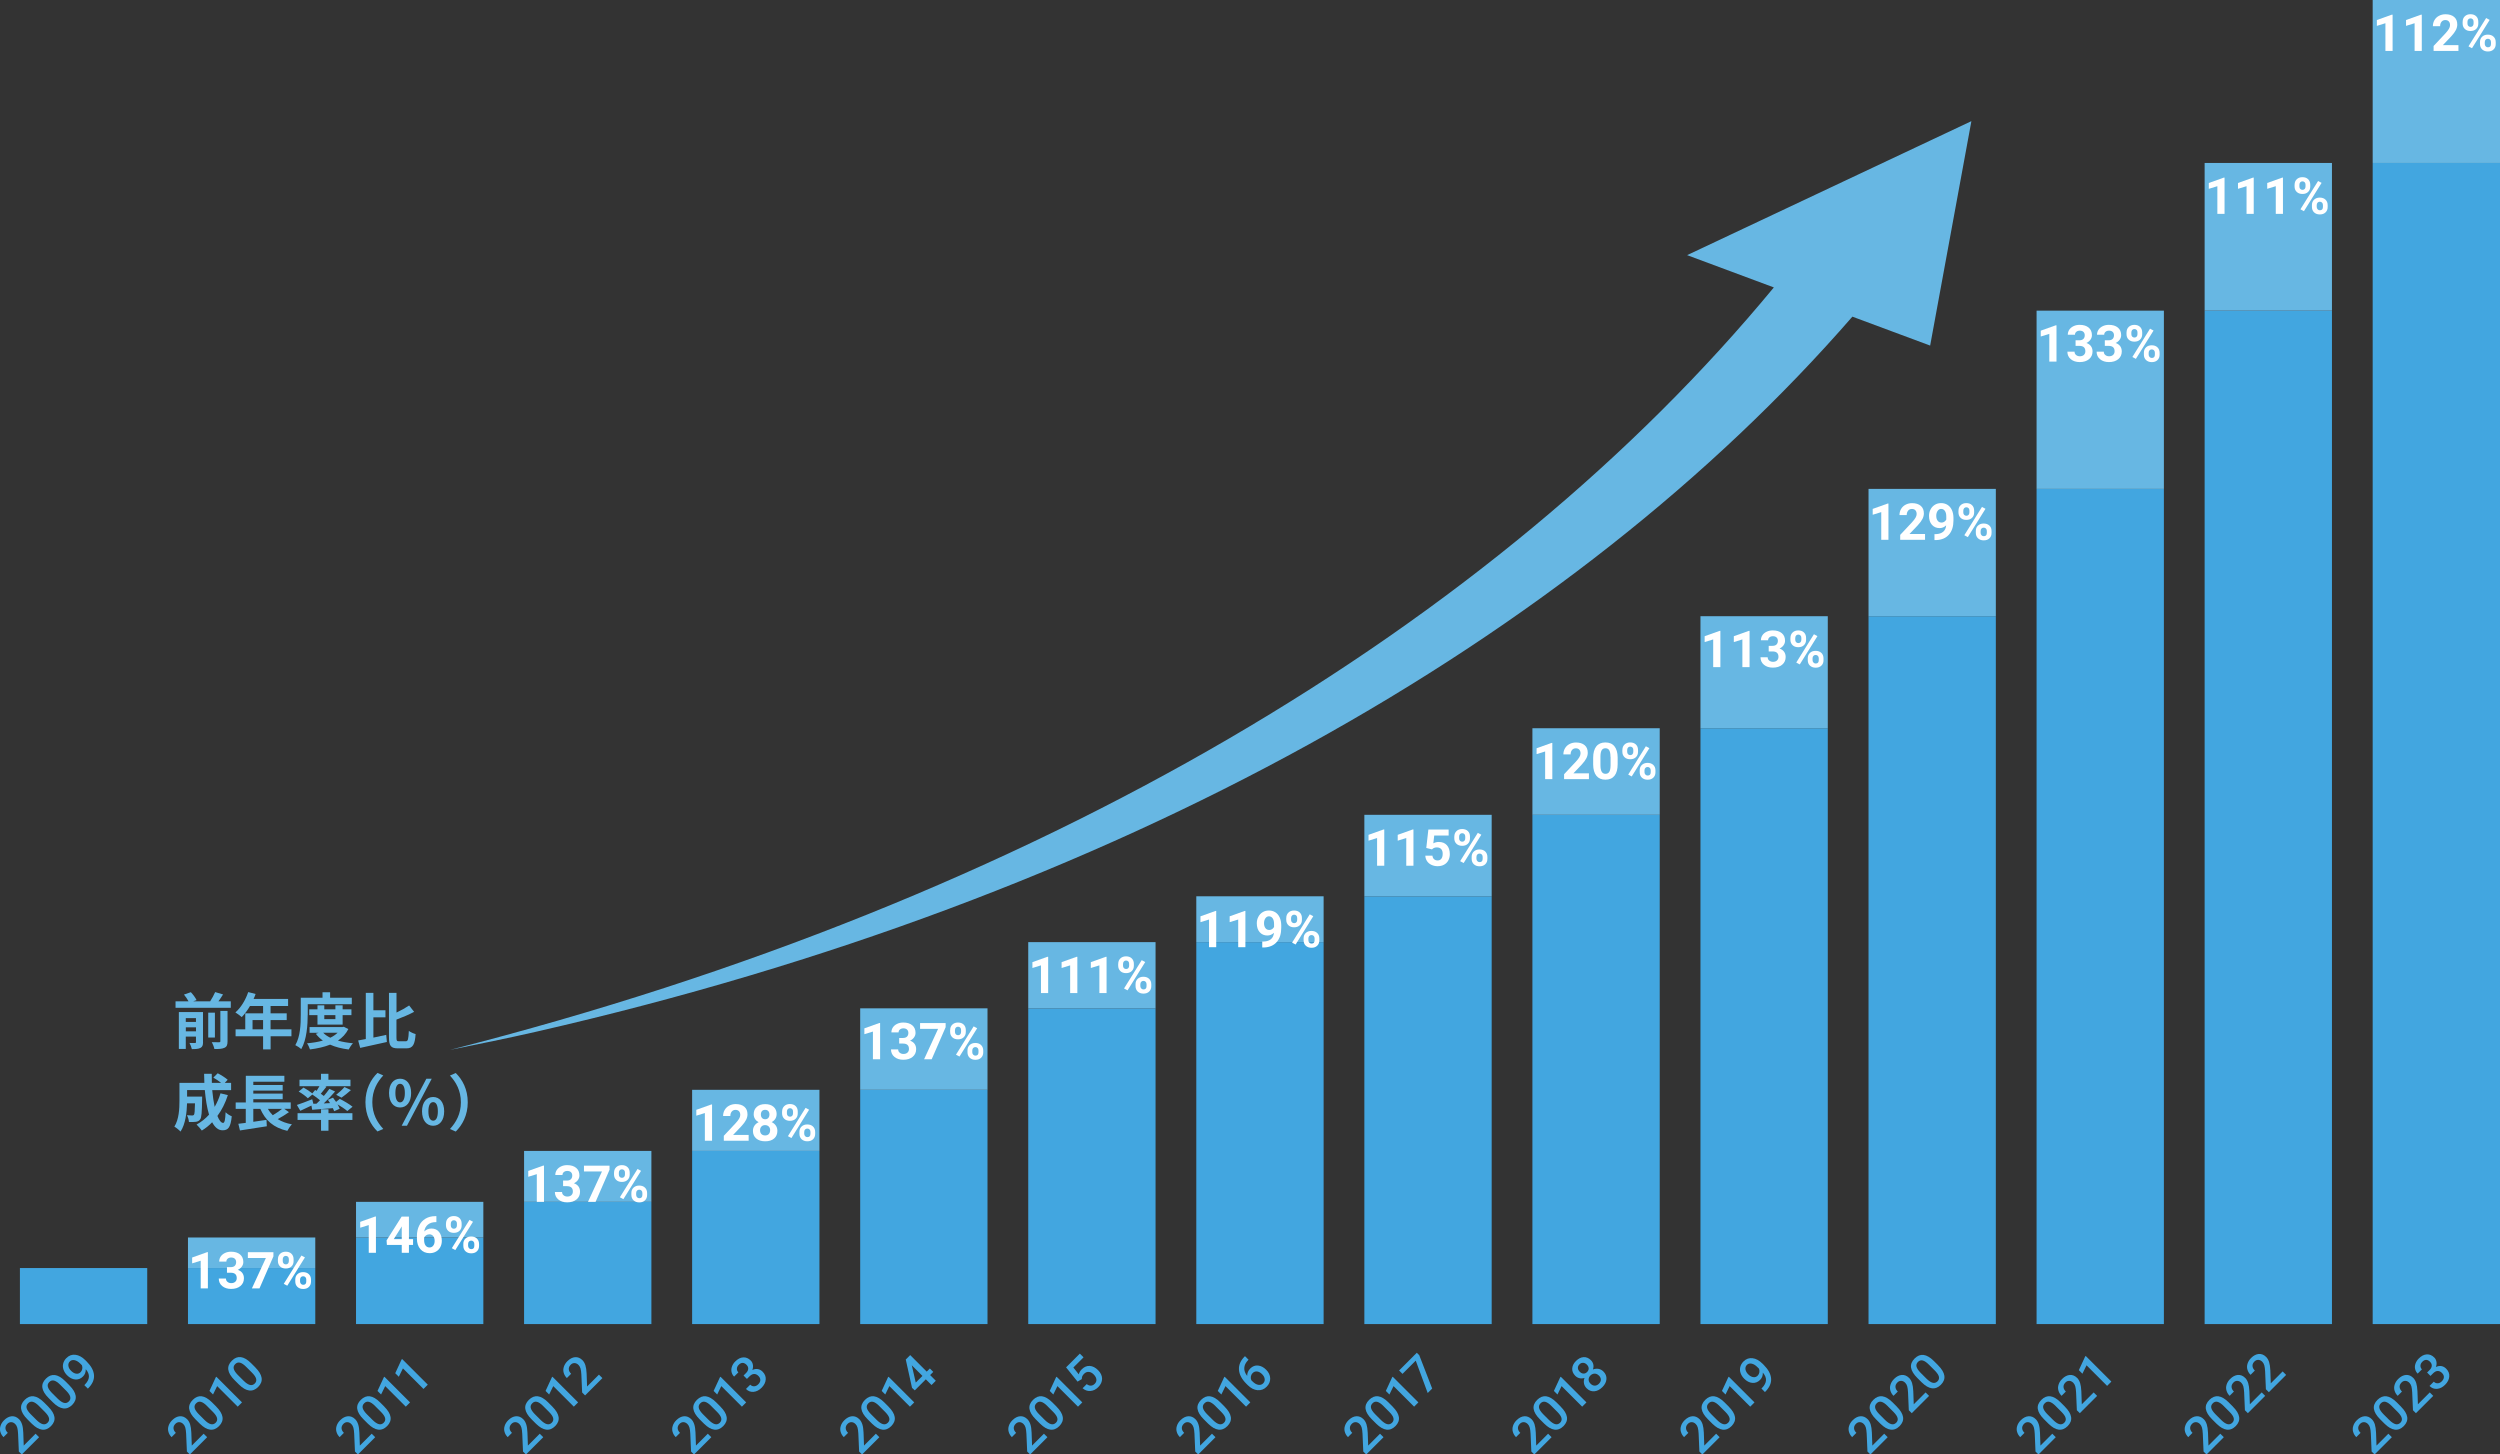 <?xml version="1.0" encoding="UTF-8"?>
<svg id="_レイヤー_2" data-name="レイヤー_2" xmlns="http://www.w3.org/2000/svg" viewBox="0 0 490.91 285.61">
  <rect x="0" y="0" width="490.91" height="285.61" fill="#333333" stroke="none"/>
  <defs>
    <style>
      .cls-1 {
        fill: #42a6e0;
      }

      .cls-2 {
        fill: #fff;
      }

      .cls-3 {
        fill: #67b7e3;
      }
    </style>
  </defs>
  <g id="Design">
    <g>
      <rect class="cls-1" x="3.91" y="249" width="25" height="11"/>
      <rect class="cls-1" x="36.91" y="249" width="25" height="11"/>
      <rect class="cls-3" x="36.91" y="243" width="25" height="6"/>
      <rect class="cls-1" x="69.91" y="243" width="25" height="17"/>
      <rect class="cls-3" x="69.91" y="236" width="25" height="7"/>
      <rect class="cls-1" x="102.91" y="236" width="25" height="24"/>
      <rect class="cls-3" x="102.91" y="226" width="25" height="10"/>
      <rect class="cls-1" x="135.91" y="226" width="25" height="34"/>
      <rect class="cls-3" x="135.91" y="214" width="25" height="12"/>
      <rect class="cls-1" x="168.91" y="214" width="25" height="46"/>
      <rect class="cls-1" x="201.91" y="198" width="25" height="62"/>
      <rect class="cls-1" x="234.91" y="185" width="25" height="75"/>
      <rect class="cls-1" x="267.91" y="176" width="25" height="84"/>
      <rect class="cls-1" x="300.91" y="160" width="25" height="100"/>
      <rect class="cls-1" x="333.91" y="143" width="25" height="117"/>
      <rect class="cls-1" x="366.91" y="121" width="25" height="139"/>
      <rect class="cls-1" x="399.91" y="96" width="25" height="164"/>
      <rect class="cls-1" x="432.91" y="61" width="25" height="199"/>
      <rect class="cls-1" x="465.91" y="32" width="25" height="228"/>
      <rect class="cls-3" x="168.91" y="198" width="25" height="16"/>
      <rect class="cls-3" x="201.91" y="185" width="25" height="13"/>
      <rect class="cls-3" x="234.91" y="176" width="25" height="9"/>
      <rect class="cls-3" x="267.91" y="160" width="25" height="16"/>
      <rect class="cls-3" x="300.91" y="143" width="25" height="17"/>
      <rect class="cls-3" x="333.91" y="121" width="25" height="22"/>
      <rect class="cls-3" x="366.91" y="96" width="25" height="25"/>
      <rect class="cls-3" x="399.91" y="61" width="25" height="35"/>
      <rect class="cls-3" x="432.91" y="32" width="25" height="29"/>
      <rect class="cls-3" x="465.91" y="0" width="25" height="32"/>
      <g>
        <path class="cls-2" d="M73.82,246h-1.41v-5.44l-1.68.52v-1.15l2.94-1.05h.15v7.12Z"/>
        <path class="cls-2" d="M80.3,243.32h.81v1.14h-.81v1.54h-1.41v-1.54h-2.92l-.06-.89,2.96-4.68h1.43v4.43ZM77.32,243.32h1.57v-2.51l-.09.16-1.48,2.35Z"/>
        <path class="cls-2" d="M85.69,238.82v1.16h-.14c-.64,0-1.15.18-1.54.5s-.62.77-.7,1.34c.38-.38.85-.58,1.43-.58.62,0,1.11.22,1.47.66.36.44.55,1.03.55,1.75,0,.46-.1.88-.3,1.25-.2.37-.48.67-.85.87-.37.21-.78.31-1.24.31-.75,0-1.35-.26-1.81-.78-.46-.52-.69-1.22-.69-2.08v-.51c0-.77.15-1.45.44-2.04s.71-1.05,1.25-1.37c.55-.32,1.18-.49,1.9-.49h.23ZM84.31,242.38c-.23,0-.43.06-.62.18-.19.12-.32.28-.41.47v.43c0,.47.09.84.28,1.1.19.26.45.4.78.4.3,0,.55-.12.73-.36.19-.24.28-.55.28-.93s-.09-.7-.28-.94c-.19-.24-.44-.36-.76-.36Z"/>
        <path class="cls-2" d="M87.58,240.26c0-.44.14-.79.42-1.06.28-.27.65-.41,1.11-.41s.84.13,1.12.4.42.63.42,1.09v.35c0,.44-.14.79-.42,1.06-.28.27-.65.4-1.11.4s-.84-.13-1.12-.4-.43-.63-.43-1.09v-.35ZM88.52,240.63c0,.2.06.35.17.47.11.12.26.18.44.18s.33-.06.43-.18c.11-.12.16-.28.16-.48v-.36c0-.2-.05-.35-.16-.47-.11-.12-.26-.18-.44-.18-.18,0-.32.06-.43.18-.11.12-.17.28-.17.5v.36ZM89.41,245.47l-.69-.37,3.47-5.56.69.37-3.47,5.56ZM90.98,244.26c0-.44.14-.79.43-1.06s.66-.4,1.11-.4.84.13,1.12.4c.28.27.43.63.43,1.1v.35c0,.44-.14.79-.42,1.06s-.65.4-1.12.4-.84-.14-1.13-.41c-.28-.27-.42-.63-.42-1.07v-.36ZM91.92,244.64c0,.18.06.33.18.46s.26.19.44.19c.4,0,.6-.22.6-.66v-.37c0-.2-.06-.35-.17-.47-.11-.12-.26-.18-.44-.18s-.33.06-.44.18c-.11.12-.17.28-.17.49v.37Z"/>
      </g>
      <g>
        <path class="cls-2" d="M106.82,236h-1.41v-5.44l-1.68.52v-1.15l2.94-1.05h.15v7.12Z"/>
        <path class="cls-2" d="M110.56,231.82h.75c.36,0,.62-.09.8-.27.17-.18.26-.42.26-.71s-.09-.51-.26-.67c-.17-.16-.41-.24-.71-.24-.27,0-.5.07-.68.22-.18.15-.27.34-.27.58h-1.41c0-.37.1-.7.3-1,.2-.29.48-.52.84-.69s.76-.25,1.19-.25c.75,0,1.34.18,1.77.54.43.36.64.86.64,1.49,0,.33-.1.62-.3.9s-.46.48-.78.63c.4.14.7.36.9.64.2.29.3.62.3,1.02,0,.63-.23,1.14-.69,1.52s-1.07.57-1.83.57c-.71,0-1.29-.19-1.74-.56-.45-.37-.68-.87-.68-1.48h1.41c0,.27.1.49.3.65.2.17.45.25.74.25.34,0,.6-.09.79-.27.19-.18.29-.41.29-.71,0-.71-.39-1.06-1.17-1.06h-.75v-1.1Z"/>
        <path class="cls-2" d="M119.7,229.68l-2.75,6.32h-1.49l2.75-5.97h-3.54v-1.14h5.02v.79Z"/>
        <path class="cls-2" d="M120.58,230.26c0-.44.14-.79.42-1.06.28-.27.65-.41,1.11-.41s.84.13,1.12.4.42.63.42,1.09v.35c0,.44-.14.79-.42,1.06-.28.27-.65.4-1.11.4s-.84-.13-1.12-.4-.43-.63-.43-1.09v-.35ZM121.52,230.63c0,.2.06.35.17.47.11.12.26.18.44.18s.33-.06.43-.18c.11-.12.16-.28.16-.48v-.36c0-.2-.05-.35-.16-.47-.11-.12-.26-.18-.44-.18-.18,0-.32.06-.43.18-.11.12-.17.28-.17.5v.36ZM122.41,235.47l-.69-.37,3.47-5.56.69.37-3.47,5.56ZM123.98,234.26c0-.44.14-.79.43-1.06s.66-.4,1.11-.4.84.13,1.12.4c.28.27.43.63.43,1.1v.35c0,.44-.14.79-.42,1.06s-.65.4-1.12.4-.84-.14-1.13-.41c-.28-.27-.42-.63-.42-1.07v-.36ZM124.92,234.64c0,.18.06.33.18.46s.26.19.44.19c.4,0,.6-.22.6-.66v-.37c0-.2-.06-.35-.17-.47-.11-.12-.26-.18-.44-.18s-.33.06-.44.18c-.11.12-.17.28-.17.49v.37Z"/>
      </g>
      <g>
        <path class="cls-2" d="M139.82,224h-1.41v-5.44l-1.68.52v-1.15l2.94-1.05h.15v7.12Z"/>
        <path class="cls-2" d="M147,224h-4.87v-.97l2.3-2.45c.32-.34.55-.65.7-.9.15-.26.23-.5.23-.73,0-.32-.08-.56-.24-.74s-.39-.27-.68-.27c-.32,0-.57.11-.75.33s-.28.51-.28.87h-1.42c0-.43.1-.83.31-1.19.21-.36.5-.64.88-.84.38-.2.81-.31,1.28-.31.73,0,1.3.18,1.71.53s.61.85.61,1.49c0,.35-.09.71-.27,1.07-.18.36-.49.79-.94,1.27l-1.62,1.7h3.06v1.14Z"/>
        <path class="cls-2" d="M152.5,218.78c0,.35-.09.65-.26.92-.17.27-.41.48-.71.64.34.17.62.39.82.69.2.29.3.63.3,1.03,0,.63-.21,1.13-.64,1.5s-1.01.55-1.75.55-1.32-.18-1.76-.55c-.43-.37-.65-.87-.65-1.49,0-.39.1-.74.3-1.03s.47-.52.82-.68c-.3-.16-.54-.37-.71-.64-.17-.27-.26-.57-.26-.92,0-.61.2-1.09.61-1.45.4-.36.95-.54,1.65-.54s1.24.18,1.64.53.61.84.61,1.45ZM151.23,221.95c0-.31-.09-.56-.27-.74s-.42-.28-.72-.28-.54.09-.72.28c-.18.18-.27.43-.27.74s.09.55.26.73.42.28.73.28.55-.09.72-.27c.17-.18.26-.43.26-.74ZM151.09,218.85c0-.28-.07-.5-.22-.67-.15-.17-.35-.25-.62-.25s-.47.08-.62.24c-.15.16-.22.39-.22.67s.07.51.22.68c.15.17.35.26.62.26s.47-.09.62-.26c.14-.17.22-.4.22-.68Z"/>
        <path class="cls-2" d="M153.58,218.26c0-.44.14-.79.42-1.06.28-.27.65-.41,1.11-.41s.84.13,1.12.4.42.63.42,1.09v.35c0,.44-.14.79-.42,1.06-.28.27-.65.4-1.11.4s-.84-.13-1.12-.4-.43-.63-.43-1.09v-.35ZM154.52,218.63c0,.2.06.35.17.47.11.12.26.18.44.18s.33-.06.43-.18c.11-.12.16-.28.16-.48v-.36c0-.2-.05-.35-.16-.47-.11-.12-.26-.18-.44-.18-.18,0-.32.06-.43.18-.11.12-.17.28-.17.5v.36ZM155.41,223.47l-.69-.37,3.47-5.56.69.37-3.47,5.56ZM156.98,222.26c0-.44.14-.79.43-1.06s.66-.4,1.11-.4.84.13,1.12.4c.28.27.43.63.43,1.1v.35c0,.44-.14.79-.42,1.06s-.65.4-1.12.4-.84-.14-1.13-.41c-.28-.27-.42-.63-.42-1.07v-.36ZM157.92,222.64c0,.18.06.33.18.46s.26.19.44.19c.4,0,.6-.22.6-.66v-.37c0-.2-.06-.35-.17-.47-.11-.12-.26-.18-.44-.18s-.33.06-.44.18c-.11.12-.17.28-.17.49v.37Z"/>
      </g>
      <g>
        <path class="cls-2" d="M172.82,208h-1.41v-5.44l-1.68.52v-1.15l2.94-1.05h.15v7.12Z"/>
        <path class="cls-2" d="M176.56,203.82h.75c.36,0,.62-.09.8-.27.17-.18.26-.42.26-.71s-.09-.51-.26-.67c-.17-.16-.41-.24-.71-.24-.27,0-.5.07-.68.22-.18.15-.27.34-.27.58h-1.41c0-.37.1-.7.3-1,.2-.29.48-.52.84-.69s.76-.25,1.19-.25c.75,0,1.34.18,1.77.54.43.36.64.86.64,1.49,0,.33-.1.62-.3.9s-.46.48-.78.63c.4.14.7.36.9.64.2.29.3.62.3,1.02,0,.63-.23,1.14-.69,1.52s-1.07.57-1.83.57c-.71,0-1.29-.19-1.74-.56-.45-.37-.68-.87-.68-1.48h1.41c0,.27.1.49.3.65.2.17.45.25.74.25.34,0,.6-.09.79-.27.19-.18.29-.41.29-.71,0-.71-.39-1.06-1.17-1.06h-.75v-1.1Z"/>
        <path class="cls-2" d="M185.7,201.68l-2.75,6.32h-1.49l2.75-5.97h-3.54v-1.14h5.02v.79Z"/>
        <path class="cls-2" d="M186.58,202.26c0-.44.14-.79.42-1.06.28-.27.65-.41,1.11-.41s.84.13,1.12.4.42.63.42,1.09v.35c0,.44-.14.79-.42,1.06-.28.27-.65.4-1.11.4s-.84-.13-1.12-.4-.43-.63-.43-1.09v-.35ZM187.52,202.63c0,.2.06.35.17.47.11.12.26.18.44.18s.33-.06.43-.18c.11-.12.16-.28.16-.48v-.36c0-.2-.05-.35-.16-.47-.11-.12-.26-.18-.44-.18-.18,0-.32.06-.43.18-.11.12-.17.28-.17.5v.36ZM188.41,207.47l-.69-.37,3.47-5.56.69.37-3.47,5.56ZM189.98,206.26c0-.44.14-.79.43-1.06s.66-.4,1.11-.4.84.13,1.12.4c.28.27.43.63.43,1.1v.35c0,.44-.14.79-.42,1.06s-.65.4-1.12.4-.84-.14-1.13-.41c-.28-.27-.42-.63-.42-1.07v-.36ZM190.92,206.64c0,.18.06.33.18.46s.26.19.44.19c.4,0,.6-.22.6-.66v-.37c0-.2-.06-.35-.17-.47-.11-.12-.26-.18-.44-.18s-.33.06-.44.18c-.11.12-.17.28-.17.49v.37Z"/>
      </g>
      <g>
        <path class="cls-2" d="M205.82,195h-1.41v-5.44l-1.68.52v-1.15l2.94-1.05h.15v7.12Z"/>
        <path class="cls-2" d="M211.55,195h-1.41v-5.44l-1.68.52v-1.15l2.94-1.05h.15v7.12Z"/>
        <path class="cls-2" d="M217.29,195h-1.41v-5.44l-1.68.52v-1.15l2.94-1.05h.15v7.12Z"/>
        <path class="cls-2" d="M219.58,189.26c0-.44.14-.79.42-1.06.28-.27.65-.41,1.11-.41s.84.13,1.12.4.42.63.42,1.09v.35c0,.44-.14.79-.42,1.06-.28.27-.65.4-1.11.4s-.84-.13-1.12-.4-.43-.63-.43-1.09v-.35ZM220.52,189.63c0,.2.06.35.17.47.11.12.26.18.44.18s.33-.06.43-.18c.11-.12.16-.28.16-.48v-.36c0-.2-.05-.35-.16-.47-.11-.12-.26-.18-.44-.18-.18,0-.32.06-.43.18-.11.12-.17.28-.17.5v.36ZM221.41,194.47l-.69-.37,3.47-5.56.69.37-3.47,5.56ZM222.98,193.26c0-.44.14-.79.43-1.06s.66-.4,1.11-.4.84.13,1.12.4c.28.27.43.63.43,1.1v.35c0,.44-.14.79-.42,1.06s-.65.4-1.12.4-.84-.14-1.13-.41c-.28-.27-.42-.63-.42-1.07v-.36ZM223.92,193.64c0,.18.06.33.18.46s.26.19.44.19c.4,0,.6-.22.6-.66v-.37c0-.2-.06-.35-.17-.47-.11-.12-.26-.18-.44-.18s-.33.06-.44.18c-.11.12-.17.28-.17.49v.37Z"/>
      </g>
      <g>
        <path class="cls-2" d="M238.82,186h-1.41v-5.44l-1.68.52v-1.15l2.94-1.05h.15v7.12Z"/>
        <path class="cls-2" d="M244.55,186h-1.41v-5.44l-1.68.52v-1.15l2.94-1.05h.15v7.12Z"/>
        <path class="cls-2" d="M250.16,183.16c-.37.36-.8.54-1.29.54-.63,0-1.13-.22-1.51-.65-.38-.43-.57-1.01-.57-1.75,0-.47.1-.89.31-1.28.2-.39.49-.69.85-.91.36-.22.77-.32,1.23-.32s.89.12,1.25.35c.36.23.65.57.85,1.01.2.44.3.94.31,1.51v.52c0,1.18-.29,2.12-.88,2.79-.59.68-1.42,1.04-2.5,1.08h-.35s0-1.17,0-1.17h.31c1.23-.06,1.89-.64,1.99-1.73ZM249.22,182.62c.23,0,.42-.06.59-.18.16-.12.29-.26.37-.42v-.58c0-.48-.09-.85-.27-1.11-.18-.26-.43-.4-.73-.4-.28,0-.52.13-.7.39-.18.26-.27.58-.27.97s.09.71.27.95c.18.25.43.37.75.37Z"/>
        <path class="cls-2" d="M252.58,180.26c0-.44.14-.79.42-1.06.28-.27.65-.41,1.11-.41s.84.13,1.12.4.42.63.42,1.09v.35c0,.44-.14.79-.42,1.06-.28.27-.65.4-1.11.4s-.84-.13-1.12-.4c-.28-.27-.43-.63-.43-1.09v-.35ZM253.52,180.63c0,.2.06.35.17.47.11.12.26.18.44.18s.33-.06.43-.18c.11-.12.16-.28.16-.48v-.36c0-.2-.05-.35-.16-.47-.11-.12-.26-.18-.44-.18-.18,0-.32.06-.43.18-.11.12-.17.28-.17.5v.36ZM254.41,185.47l-.69-.37,3.47-5.56.69.37-3.47,5.56ZM255.98,184.26c0-.44.14-.79.43-1.06.29-.27.66-.4,1.11-.4s.84.13,1.12.4c.29.27.43.63.43,1.1v.35c0,.44-.14.79-.42,1.06-.28.27-.65.4-1.12.4s-.84-.14-1.13-.41c-.28-.27-.42-.63-.42-1.07v-.36ZM256.92,184.64c0,.18.06.33.18.46s.26.19.44.19c.4,0,.6-.22.6-.66v-.37c0-.2-.06-.35-.17-.47-.11-.12-.26-.18-.44-.18s-.33.06-.44.18c-.11.12-.17.28-.17.49v.37Z"/>
      </g>
      <g>
        <path class="cls-2" d="M271.82,170h-1.41v-5.44l-1.68.52v-1.15l2.94-1.05h.15v7.12Z"/>
        <path class="cls-2" d="M277.55,170h-1.41v-5.44l-1.68.52v-1.15l2.94-1.05h.15v7.12Z"/>
        <path class="cls-2" d="M280.07,166.5l.41-3.61h3.98v1.18h-2.83l-.18,1.53c.33-.18.69-.27,1.07-.27.68,0,1.21.21,1.59.63.38.42.58,1.01.58,1.76,0,.46-.1.87-.29,1.23-.19.36-.47.64-.83.84s-.79.3-1.28.3c-.43,0-.83-.09-1.2-.26-.37-.17-.66-.42-.87-.73-.21-.32-.33-.68-.34-1.08h1.4c.03.3.13.53.31.69.18.16.41.25.7.25.32,0,.56-.11.74-.34.17-.23.26-.55.26-.97s-.1-.71-.3-.93c-.2-.21-.48-.32-.84-.32-.34,0-.61.09-.82.26l-.14.13-1.12-.28Z"/>
        <path class="cls-2" d="M285.58,164.26c0-.44.14-.79.42-1.06.28-.27.65-.41,1.11-.41s.84.13,1.12.4.42.63.42,1.09v.35c0,.44-.14.79-.42,1.06-.28.27-.65.4-1.11.4s-.84-.13-1.12-.4c-.29-.27-.43-.63-.43-1.09v-.35ZM286.52,164.63c0,.2.06.35.17.47.11.12.26.18.44.18s.33-.06.43-.18c.11-.12.16-.28.16-.48v-.36c0-.2-.05-.35-.16-.47-.11-.12-.26-.18-.44-.18s-.32.06-.43.18c-.11.12-.17.28-.17.5v.36ZM287.41,169.47l-.69-.37,3.47-5.56.69.37-3.47,5.56ZM288.98,168.26c0-.44.14-.79.43-1.06.29-.27.66-.4,1.11-.4s.84.13,1.12.4c.28.27.43.63.43,1.1v.35c0,.44-.14.79-.42,1.06-.28.27-.65.4-1.12.4s-.84-.14-1.13-.41c-.28-.27-.42-.63-.42-1.07v-.36ZM289.92,168.64c0,.18.06.33.18.46s.26.19.44.19c.4,0,.6-.22.6-.66v-.37c0-.2-.06-.35-.17-.47-.11-.12-.26-.18-.44-.18s-.33.06-.44.18c-.11.12-.17.28-.17.49v.37Z"/>
      </g>
      <g>
        <path class="cls-2" d="M304.82,153h-1.41v-5.44l-1.68.52v-1.15l2.94-1.05h.15v7.12Z"/>
        <path class="cls-2" d="M312,153h-4.87v-.97l2.3-2.45c.32-.34.55-.65.7-.9.15-.26.23-.5.23-.73,0-.32-.08-.56-.24-.74-.16-.18-.39-.27-.68-.27-.32,0-.57.11-.75.33-.18.22-.28.51-.28.87h-1.42c0-.43.1-.83.31-1.19.21-.36.5-.64.88-.84.38-.2.81-.31,1.28-.31.73,0,1.3.18,1.71.53s.61.85.61,1.49c0,.35-.09.71-.27,1.07-.18.36-.49.79-.94,1.27l-1.62,1.7h3.06v1.14Z"/>
        <path class="cls-2" d="M317.65,150.06c0,.98-.2,1.74-.61,2.26-.41.52-1,.78-1.79.78s-1.37-.26-1.78-.77c-.41-.51-.62-1.24-.63-2.2v-1.31c0-.99.21-1.75.62-2.26.41-.51,1.01-.77,1.78-.77s1.37.25,1.78.76c.41.51.62,1.24.63,2.19v1.31ZM316.24,148.62c0-.59-.08-1.02-.24-1.29-.16-.27-.41-.4-.75-.4s-.58.13-.73.38c-.16.26-.24.66-.25,1.2v1.73c0,.58.08,1.01.24,1.29.16.28.41.42.76.42s.59-.14.75-.41c.15-.27.23-.68.24-1.24v-1.69Z"/>
        <path class="cls-2" d="M318.58,147.26c0-.44.14-.79.42-1.06.28-.27.65-.41,1.11-.41s.84.13,1.12.4.42.63.42,1.09v.35c0,.44-.14.79-.42,1.06-.28.27-.65.4-1.11.4s-.84-.13-1.12-.4c-.28-.27-.43-.63-.43-1.09v-.35ZM319.52,147.63c0,.2.06.35.17.47.11.12.26.18.44.18s.33-.06.43-.18c.11-.12.16-.28.16-.48v-.36c0-.2-.05-.35-.16-.47-.11-.12-.26-.18-.44-.18-.18,0-.32.06-.43.18-.11.12-.17.28-.17.5v.36ZM320.41,152.47l-.69-.37,3.47-5.56.69.37-3.47,5.56ZM321.98,151.26c0-.44.14-.79.43-1.06.29-.27.66-.4,1.11-.4s.84.13,1.12.4c.29.27.43.63.43,1.1v.35c0,.44-.14.79-.42,1.06-.28.27-.65.4-1.12.4s-.84-.14-1.13-.41c-.28-.27-.42-.63-.42-1.07v-.36ZM322.92,151.64c0,.18.06.33.18.46s.26.19.44.19c.4,0,.6-.22.6-.66v-.37c0-.2-.06-.35-.17-.47-.11-.12-.26-.18-.44-.18s-.33.06-.44.18c-.11.12-.17.28-.17.49v.37Z"/>
      </g>
      <g>
        <path class="cls-2" d="M337.82,131h-1.41v-5.44l-1.68.52v-1.15l2.94-1.05h.15v7.12Z"/>
        <path class="cls-2" d="M343.55,131h-1.41v-5.44l-1.68.52v-1.15l2.94-1.05h.15v7.12Z"/>
        <path class="cls-2" d="M347.3,126.82h.75c.36,0,.62-.09.8-.27.17-.18.26-.42.26-.71s-.09-.51-.26-.67-.41-.24-.71-.24c-.27,0-.5.07-.68.22-.18.15-.27.34-.27.58h-1.41c0-.37.1-.7.3-1s.48-.52.84-.69c.36-.17.76-.25,1.19-.25.75,0,1.34.18,1.77.54.43.36.64.86.64,1.49,0,.33-.1.62-.3.9-.2.27-.46.48-.78.63.4.14.7.36.9.64.2.29.3.62.3,1.02,0,.63-.23,1.14-.69,1.52-.46.38-1.07.57-1.83.57-.71,0-1.29-.19-1.74-.56-.45-.37-.68-.87-.68-1.48h1.41c0,.27.1.49.3.65s.45.25.74.25c.34,0,.6-.09.79-.27s.29-.41.29-.71c0-.71-.39-1.06-1.17-1.06h-.75v-1.1Z"/>
        <path class="cls-2" d="M351.58,125.26c0-.44.14-.79.42-1.06s.65-.41,1.11-.41.84.13,1.12.4.42.63.42,1.09v.35c0,.44-.14.79-.42,1.06s-.65.4-1.11.4-.84-.13-1.12-.4c-.28-.27-.43-.63-.43-1.09v-.35ZM352.52,125.63c0,.2.06.35.17.47s.26.18.44.18.33-.06.43-.18.16-.28.16-.48v-.36c0-.2-.05-.35-.16-.47s-.26-.18-.44-.18c-.18,0-.32.06-.43.18-.11.12-.17.28-.17.5v.36ZM353.41,130.47l-.69-.37,3.47-5.56.69.37-3.47,5.56ZM354.98,129.26c0-.44.14-.79.43-1.06.29-.27.66-.4,1.11-.4s.84.13,1.12.4c.29.27.43.63.43,1.1v.35c0,.44-.14.79-.42,1.06-.28.27-.65.4-1.12.4s-.84-.14-1.13-.41-.42-.63-.42-1.07v-.36ZM355.92,129.64c0,.18.06.33.18.46s.26.19.44.19c.4,0,.6-.22.6-.66v-.37c0-.2-.06-.35-.17-.47-.11-.12-.26-.18-.44-.18s-.33.06-.44.18c-.11.12-.17.28-.17.49v.37Z"/>
      </g>
      <g>
        <path class="cls-2" d="M370.82,106h-1.41v-5.44l-1.68.52v-1.15l2.94-1.05h.15v7.12Z"/>
        <path class="cls-2" d="M378,106h-4.87v-.97l2.3-2.45c.32-.34.55-.65.7-.9.15-.26.23-.5.23-.73,0-.32-.08-.56-.24-.74-.16-.18-.39-.27-.68-.27-.32,0-.57.11-.75.33-.18.22-.28.51-.28.87h-1.42c0-.43.1-.83.31-1.19.21-.36.5-.64.88-.84.38-.2.81-.31,1.28-.31.73,0,1.3.18,1.71.53s.61.85.61,1.49c0,.35-.09.71-.27,1.07-.18.36-.49.79-.94,1.27l-1.62,1.7h3.06v1.14Z"/>
        <path class="cls-2" d="M382.16,103.16c-.37.36-.8.54-1.29.54-.63,0-1.13-.22-1.51-.65-.38-.43-.57-1.01-.57-1.75,0-.47.1-.89.31-1.28.2-.39.49-.69.85-.91.36-.22.77-.32,1.23-.32s.89.12,1.25.35c.36.23.65.57.85,1.01.2.44.3.94.31,1.51v.52c0,1.18-.29,2.12-.88,2.79-.59.68-1.42,1.04-2.5,1.08h-.35s0-1.17,0-1.17h.31c1.23-.06,1.89-.64,1.99-1.73ZM381.22,102.62c.23,0,.42-.06.59-.18.16-.12.29-.26.37-.42v-.58c0-.48-.09-.85-.27-1.11-.18-.26-.43-.4-.73-.4-.28,0-.52.13-.7.39-.18.26-.27.58-.27.97s.09.71.27.95c.18.25.43.37.75.37Z"/>
        <path class="cls-2" d="M384.58,100.26c0-.44.14-.79.42-1.06.28-.27.65-.41,1.11-.41s.84.13,1.12.4.42.63.42,1.09v.35c0,.44-.14.79-.42,1.06-.28.27-.65.4-1.11.4s-.84-.13-1.12-.4c-.28-.27-.43-.63-.43-1.09v-.35ZM385.52,100.63c0,.2.06.35.17.47.11.12.26.18.44.18s.33-.06.43-.18c.11-.12.16-.28.16-.48v-.36c0-.2-.05-.35-.16-.47-.11-.12-.26-.18-.44-.18-.18,0-.32.06-.43.18-.11.12-.17.28-.17.5v.36ZM386.41,105.47l-.69-.37,3.47-5.56.69.37-3.47,5.56ZM387.98,104.26c0-.44.14-.79.43-1.06.29-.27.66-.4,1.11-.4s.84.13,1.12.4c.29.27.43.63.43,1.1v.35c0,.44-.14.79-.42,1.06-.28.27-.65.4-1.12.4s-.84-.14-1.13-.41c-.28-.27-.42-.63-.42-1.07v-.36ZM388.92,104.64c0,.18.06.33.18.46s.26.19.44.19c.4,0,.6-.22.6-.66v-.37c0-.2-.06-.35-.17-.47-.11-.12-.26-.18-.44-.18s-.33.06-.44.18c-.11.12-.17.28-.17.49v.37Z"/>
      </g>
      <g>
        <path class="cls-2" d="M403.82,71h-1.41v-5.44l-1.68.52v-1.15l2.94-1.05h.15v7.12Z"/>
        <path class="cls-2" d="M407.56,66.82h.75c.36,0,.62-.09.8-.27.17-.18.26-.42.26-.71s-.09-.51-.26-.67c-.17-.16-.41-.24-.71-.24-.27,0-.5.07-.68.22-.18.15-.27.34-.27.58h-1.41c0-.37.1-.7.3-1,.2-.29.48-.52.84-.69.36-.17.76-.25,1.19-.25.75,0,1.34.18,1.77.54.43.36.64.86.64,1.49,0,.33-.1.62-.3.9-.2.27-.46.48-.78.63.4.14.7.36.9.64.2.29.3.62.3,1.02,0,.63-.23,1.14-.69,1.52-.46.38-1.07.57-1.83.57-.71,0-1.29-.19-1.74-.56-.45-.37-.68-.87-.68-1.48h1.41c0,.27.1.49.3.65.2.17.45.25.74.25.33,0,.6-.09.79-.27.19-.18.29-.41.29-.71,0-.71-.39-1.06-1.17-1.06h-.75v-1.1Z"/>
        <path class="cls-2" d="M413.3,66.82h.75c.36,0,.62-.09.8-.27.17-.18.26-.42.26-.71s-.09-.51-.26-.67c-.17-.16-.41-.24-.71-.24-.27,0-.5.07-.68.22-.18.15-.27.34-.27.58h-1.41c0-.37.1-.7.3-1,.2-.29.48-.52.84-.69.36-.17.76-.25,1.19-.25.75,0,1.34.18,1.77.54.43.36.64.86.64,1.49,0,.33-.1.62-.3.9-.2.27-.46.48-.78.63.4.14.7.36.9.64.2.29.3.62.3,1.02,0,.63-.23,1.14-.69,1.52-.46.38-1.07.57-1.83.57-.71,0-1.29-.19-1.74-.56-.45-.37-.68-.87-.68-1.48h1.41c0,.27.1.49.3.65.2.17.45.25.74.25.33,0,.6-.09.79-.27.19-.18.29-.41.29-.71,0-.71-.39-1.06-1.17-1.06h-.75v-1.1Z"/>
        <path class="cls-2" d="M417.58,65.26c0-.44.14-.79.42-1.06.28-.27.65-.41,1.11-.41s.84.13,1.12.4.42.63.42,1.09v.35c0,.44-.14.79-.42,1.06-.28.27-.65.4-1.11.4s-.84-.13-1.12-.4c-.29-.27-.43-.63-.43-1.09v-.35ZM418.52,65.63c0,.2.06.35.17.47.11.12.26.18.44.18s.33-.06.43-.18c.11-.12.16-.28.16-.48v-.36c0-.2-.05-.35-.16-.47-.11-.12-.26-.18-.44-.18s-.32.06-.43.18c-.11.12-.17.28-.17.5v.36ZM419.41,70.47l-.69-.37,3.47-5.56.69.37-3.47,5.56ZM420.98,69.26c0-.44.14-.79.43-1.06.29-.27.66-.4,1.11-.4s.84.13,1.12.4c.28.27.43.63.43,1.1v.35c0,.44-.14.79-.42,1.06-.28.27-.65.4-1.12.4s-.84-.14-1.13-.41c-.28-.27-.42-.63-.42-1.07v-.36ZM421.92,69.64c0,.18.06.33.18.46s.26.19.44.19c.4,0,.6-.22.6-.66v-.37c0-.2-.06-.35-.17-.47-.11-.12-.26-.18-.44-.18s-.33.06-.44.18c-.11.12-.17.28-.17.49v.37Z"/>
      </g>
      <g>
        <path class="cls-2" d="M436.82,42h-1.41v-5.44l-1.68.52v-1.15l2.94-1.05h.15v7.12Z"/>
        <path class="cls-2" d="M442.55,42h-1.41v-5.44l-1.68.52v-1.15l2.94-1.05h.15v7.12Z"/>
        <path class="cls-2" d="M448.29,42h-1.41v-5.44l-1.68.52v-1.15l2.94-1.05h.15v7.12Z"/>
        <path class="cls-2" d="M450.58,36.26c0-.44.14-.79.42-1.06.28-.27.65-.41,1.11-.41s.84.13,1.12.4.42.63.42,1.09v.35c0,.44-.14.79-.42,1.06-.28.27-.65.4-1.11.4s-.84-.13-1.12-.4c-.29-.27-.43-.63-.43-1.09v-.35ZM451.52,36.63c0,.2.06.35.17.47.11.12.26.18.44.18s.33-.06.43-.18c.11-.12.16-.28.16-.48v-.36c0-.2-.05-.35-.16-.47-.11-.12-.26-.18-.44-.18s-.32.06-.43.18c-.11.12-.17.28-.17.5v.36ZM452.41,41.47l-.69-.37,3.47-5.56.69.37-3.47,5.56ZM453.98,40.26c0-.44.14-.79.43-1.06.29-.27.66-.4,1.11-.4s.84.13,1.12.4c.28.27.43.63.43,1.1v.35c0,.44-.14.79-.42,1.06-.28.27-.65.4-1.12.4s-.84-.14-1.13-.41c-.28-.27-.42-.63-.42-1.07v-.36ZM454.92,40.64c0,.18.06.33.18.46s.26.19.44.19c.4,0,.6-.22.6-.66v-.37c0-.2-.06-.35-.17-.47-.11-.12-.26-.18-.44-.18s-.33.06-.44.18c-.11.12-.17.28-.17.49v.37Z"/>
      </g>
      <g>
        <path class="cls-2" d="M469.82,10h-1.41v-5.44l-1.68.52v-1.15l2.94-1.05h.15v7.12Z"/>
        <path class="cls-2" d="M475.55,10h-1.41v-5.44l-1.68.52v-1.15l2.94-1.05h.15v7.12Z"/>
        <path class="cls-2" d="M482.74,10h-4.87v-.97l2.3-2.45c.32-.34.55-.65.7-.9.15-.26.23-.5.23-.73,0-.32-.08-.56-.24-.74s-.39-.27-.68-.27c-.32,0-.57.11-.75.33s-.28.51-.28.87h-1.42c0-.43.1-.83.31-1.19.21-.36.5-.64.88-.84.38-.2.81-.31,1.28-.31.73,0,1.3.18,1.71.53s.61.85.61,1.49c0,.35-.09.71-.27,1.07-.18.36-.49.79-.94,1.27l-1.62,1.7h3.06v1.14Z"/>
        <path class="cls-2" d="M483.58,4.26c0-.44.14-.79.42-1.06.28-.27.65-.41,1.11-.41s.84.13,1.12.4.42.63.42,1.09v.35c0,.44-.14.79-.42,1.06-.28.27-.65.4-1.11.4s-.84-.13-1.12-.4-.43-.63-.43-1.09v-.35ZM484.52,4.63c0,.2.06.35.17.47.11.12.26.18.44.18s.33-.06.43-.18c.11-.12.16-.28.16-.48v-.36c0-.2-.05-.35-.16-.47-.11-.12-.26-.18-.44-.18-.18,0-.32.06-.43.18-.11.12-.17.28-.17.5v.36ZM485.41,9.47l-.69-.37,3.47-5.56.69.37-3.47,5.56ZM486.98,8.26c0-.44.14-.79.43-1.06s.66-.4,1.11-.4.84.13,1.12.4c.29.27.43.63.43,1.1v.35c0,.44-.14.79-.42,1.06s-.65.4-1.12.4-.84-.14-1.13-.41c-.28-.27-.42-.63-.42-1.07v-.36ZM487.92,8.64c0,.18.06.33.18.46s.26.19.44.19c.4,0,.6-.22.6-.66v-.37c0-.2-.06-.35-.17-.47-.11-.12-.26-.18-.44-.18s-.33.06-.44.18c-.11.12-.17.28-.17.49v.37Z"/>
      </g>
      <g>
        <path class="cls-2" d="M40.82,253h-1.41v-5.44l-1.68.52v-1.15l2.94-1.05h.15v7.12Z"/>
        <path class="cls-2" d="M44.56,248.82h.75c.36,0,.62-.09.8-.27.17-.18.26-.42.26-.71s-.09-.51-.26-.67c-.17-.16-.41-.24-.71-.24-.27,0-.5.07-.68.22-.18.15-.27.34-.27.58h-1.41c0-.37.1-.7.3-1,.2-.29.48-.52.84-.69s.76-.25,1.19-.25c.75,0,1.34.18,1.77.54.43.36.64.86.64,1.49,0,.33-.1.62-.3.9s-.46.48-.78.63c.4.14.7.36.9.64.2.29.3.62.3,1.02,0,.63-.23,1.14-.69,1.52s-1.07.57-1.83.57c-.71,0-1.29-.19-1.74-.56-.45-.37-.68-.87-.68-1.48h1.41c0,.27.1.49.3.65.2.17.45.25.74.25.34,0,.6-.09.79-.27.19-.18.29-.41.29-.71,0-.71-.39-1.06-1.17-1.06h-.75v-1.1Z"/>
        <path class="cls-2" d="M53.7,246.68l-2.75,6.32h-1.49l2.75-5.97h-3.54v-1.14h5.02v.79Z"/>
        <path class="cls-2" d="M54.58,247.26c0-.44.14-.79.42-1.06.28-.27.65-.41,1.11-.41s.84.13,1.12.4.42.63.42,1.09v.35c0,.44-.14.79-.42,1.06-.28.27-.65.4-1.11.4s-.84-.13-1.12-.4-.43-.63-.43-1.09v-.35ZM55.52,247.63c0,.2.06.35.17.47.11.12.26.18.44.18s.33-.06.43-.18c.11-.12.16-.28.16-.48v-.36c0-.2-.05-.35-.16-.47-.11-.12-.26-.18-.44-.18-.18,0-.32.06-.43.18-.11.12-.17.28-.17.5v.36ZM56.41,252.47l-.69-.37,3.47-5.56.69.37-3.47,5.56ZM57.98,251.26c0-.44.14-.79.43-1.06s.66-.4,1.11-.4.84.13,1.12.4c.28.27.43.63.43,1.1v.35c0,.44-.14.79-.42,1.06s-.65.4-1.12.4-.84-.14-1.13-.41c-.28-.27-.42-.63-.42-1.07v-.36ZM58.92,251.64c0,.18.06.33.18.46s.26.19.44.19c.4,0,.6-.22.6-.66v-.37c0-.2-.06-.35-.17-.47-.11-.12-.26-.18-.44-.18s-.33.06-.44.18c-.11.12-.17.28-.17.49v.37Z"/>
      </g>
      <path class="cls-3" d="M379.01,67.87l8.1-44.08-55.82,26.31,17.03,6.34c-54.54,66.09-144.15,120.26-259.97,149.72,5.69-1.15,11.38-2.29,17.04-3.59,114.39-26.18,203.43-77.23,258.35-140.39l15.27,5.68Z"/>
      <g>
        <path class="cls-3" d="M45.32,196.62v1.28h-10.85v-1.28h2.55c-.22-.41-.56-.92-.9-1.32l1.36-.47c.43.46.91,1.1,1.12,1.56l-.66.23h3.33c.36-.55.74-1.26.98-1.81l1.55.46c-.29.47-.61.94-.91,1.36h2.43ZM39.87,204.63c0,.61-.12.95-.53,1.15-.38.2-.94.23-1.67.23-.07-.36-.28-.89-.46-1.21.44.02.92.02,1.08.01.14,0,.19-.05.19-.19v-1.07h-2v2.42h-1.36v-7.24h4.74v5.9ZM36.48,199.93v.74h2v-.74h-2ZM38.49,202.51v-.78h-2v.78h2ZM42.2,203.74h-1.31v-4.89h1.31v4.89ZM43.28,198.51h1.4v5.96c0,.71-.13,1.06-.61,1.28-.46.22-1.1.25-1.97.24-.07-.38-.3-.97-.52-1.34.61.02,1.24.02,1.44.01.19,0,.25-.05.25-.22v-5.94Z"/>
        <path class="cls-3" d="M57.24,203.49h-4.1v2.57h-1.48v-2.57h-5.4v-1.37h1.9v-3.14h3.5v-1.44h-2.57c-.49.85-1.07,1.62-1.63,2.18-.28-.24-.89-.72-1.24-.92,1.08-.91,2-2.45,2.52-3.99l1.45.37c-.11.34-.24.66-.4.98h6.78v1.38h-3.44v1.44h3.17v1.32h-3.17v1.82h4.1v1.37ZM51.66,202.12v-1.82h-2.07v1.82h2.07Z"/>
        <path class="cls-3" d="M60.42,199.28c0,1.94-.18,4.88-1.27,6.73-.24-.24-.84-.64-1.16-.78,1-1.7,1.07-4.2,1.07-5.95v-3.36h4.27v-1.07h1.49v1.07h4.26v1.27h-8.65v2.09ZM68.41,202.06c-.48.96-1.19,1.7-2.05,2.28.88.25,1.87.42,2.95.52-.29.3-.66.85-.84,1.22-1.38-.17-2.6-.48-3.65-.95-1.18.47-2.52.76-3.95.94-.11-.36-.36-.9-.58-1.2,1.1-.1,2.16-.26,3.11-.54-.53-.37-1-.82-1.38-1.33l.56-.2h-1.79v-1.12h6.46l.25-.06.89.44ZM62.34,201.2v-1.87h-1.62v-1.13h1.62v-.79h1.34v.79h2.18v-.79h1.42v.79h1.73v1.13h-1.73v1.87h-4.94ZM63.46,202.79c.36.38.84.71,1.4.98.55-.26,1.04-.6,1.44-.98h-2.84ZM63.68,199.33v.79h2.18v-.79h-2.18Z"/>
        <path class="cls-3" d="M73.32,203.75c.83-.17,1.69-.36,2.52-.54l.13,1.4c-1.81.42-3.77.85-5.24,1.16l-.4-1.46c.44-.07.95-.17,1.5-.28v-9.07h1.49v3.42h2.37v1.39h-2.37v3.97ZM79.68,204.47c.44,0,.52-.41.6-2.04.34.25.94.53,1.33.62-.14,2.03-.52,2.81-1.8,2.81h-1.66c-1.39,0-1.77-.48-1.77-2.18v-8.71h1.48v3.86c.92-.43,1.82-.94,2.48-1.39l.98,1.25c-1.04.56-2.3,1.08-3.47,1.52v3.48c0,.68.06.78.52.78h1.31Z"/>
        <path class="cls-3" d="M44.75,215.02c-.49,1.56-1.2,2.95-2.06,4.11.35.86.73,1.37,1.12,1.37.29,0,.43-.6.49-2.1.32.34.83.65,1.21.8-.23,2.22-.71,2.75-1.82,2.75-.84,0-1.5-.6-2.03-1.58-.61.64-1.28,1.18-2.03,1.63-.22-.31-.73-.9-1.03-1.18.92-.5,1.75-1.16,2.45-1.94-.41-1.36-.67-3.03-.83-4.83h-3.48v1.28h2.96s-.01.37-.01.54c-.04,2.52-.11,3.59-.38,3.93-.23.31-.47.42-.83.48-.31.05-.83.05-1.38.04-.02-.42-.18-.97-.4-1.33.43.04.84.05,1.03.05.17,0,.26-.02.36-.14.12-.17.17-.74.2-2.25h-1.56c-.05,1.75-.3,4.09-1.28,5.55-.25-.28-.89-.8-1.21-.97.91-1.44,1-3.53,1-5.09v-3.5h4.89c-.02-.59-.05-1.18-.05-1.78h1.5c-.01.6,0,1.19.02,1.78h1.83c-.44-.36-1.04-.74-1.54-1.04l.86-.85c.66.34,1.54.89,1.96,1.28l-.58.61h1.25v1.42h-3.71c.11,1.2.28,2.33.48,3.29.47-.8.86-1.69,1.15-2.66l1.43.35Z"/>
        <path class="cls-3" d="M56.74,218.39c-.68.49-1.49.97-2.21,1.36.77.48,1.69.83,2.79,1.03-.3.31-.71.9-.9,1.28-2.71-.62-4.31-2.05-5.3-4.32h-1.38v2.54c.84-.12,1.73-.25,2.59-.38l.06,1.26c-1.83.3-3.81.6-5.27.82l-.32-1.31c.43-.05.92-.12,1.46-.18v-2.75h-1.98v-1.26h1.99v-5.23h7.57v1.16h-6.1v.64h5.77v1.1h-5.77v.6h5.77v1.1h-5.77v.62h7.35v1.26h-1.28l.92.65ZM52.61,217.74c.26.47.58.88.95,1.25.64-.37,1.32-.84,1.83-1.25h-2.78Z"/>
        <path class="cls-3" d="M62.16,216.72c.23-.22.46-.44.68-.67-.43-.37-1.01-.79-1.51-1.12l-.88.73c-.37-.38-1.16-.96-1.8-1.32l.95-.78c.55.3,1.28.77,1.73,1.14l.55-.67.29.18c.2-.3.4-.62.56-.92h-3.92v-1.27h4.22v-1.16h1.46v1.16h4.33v1.27h-4.97l.26.1c-.37.48-.77.97-1.12,1.38.22.16.42.3.6.44.42-.49.79-.97,1.09-1.4l1.12.52c-.66.78-1.46,1.62-2.23,2.34l1.24-.06c-.13-.23-.29-.44-.43-.65l1.01-.42c.19.25.41.54.6.83l.73-.59c.83.41,1.94,1.07,2.51,1.54l-1.03.85c-.41-.36-1.18-.89-1.91-1.31.18.31.32.61.41.86l-1.08.48c-.06-.18-.14-.38-.25-.6-1.45.13-2.91.24-4.07.32l-.14-.83c-.76.37-1.55.74-2.19,1.03l-.67-1.15c.76-.24,1.91-.68,3.01-1.12l.22.89.64-.02ZM64.5,218.59h4.7v1.32h-4.7v2.13h-1.46v-2.13h-4.61v-1.32h4.61v-.77h1.46v.77ZM66.02,214.97c.54-.41,1.21-1.03,1.62-1.52l1.27.61c-.61.56-1.31,1.1-1.85,1.48l-1.04-.56Z"/>
        <path class="cls-3" d="M71.76,216.44c0-2.57,1.07-4.49,2.36-5.76l1.14.5c-1.2,1.3-2.15,2.95-2.15,5.25s.95,3.96,2.15,5.25l-1.14.5c-1.3-1.27-2.36-3.19-2.36-5.76Z"/>
        <path class="cls-3" d="M76.39,214.63c0-1.79.9-2.81,2.17-2.81s2.17,1.02,2.17,2.81-.89,2.84-2.17,2.84-2.17-1.06-2.17-2.84ZM79.5,214.63c0-1.31-.41-1.81-.94-1.81s-.92.5-.92,1.81.41,1.84.92,1.84.94-.53.94-1.84ZM83.71,211.83h1.06l-4.86,9.23h-1.04l4.85-9.23ZM82.87,218.23c0-1.79.91-2.82,2.18-2.82s2.17,1.03,2.17,2.82-.9,2.83-2.17,2.83-2.18-1.06-2.18-2.83ZM85.98,218.23c0-1.32-.4-1.81-.92-1.81s-.94.49-.94,1.81.41,1.83.94,1.83.92-.54.92-1.83Z"/>
        <path class="cls-3" d="M91.85,216.44c0,2.57-1.07,4.49-2.36,5.76l-1.14-.5c1.2-1.3,2.15-2.95,2.15-5.25s-.95-3.96-2.15-5.25l1.14-.5c1.3,1.27,2.36,3.19,2.36,5.76Z"/>
      </g>
      <g>
        <path class="cls-1" d="M7.66,282.23l-3.38,3.38-.58-.58-.15-3.5c-.03-.51-.08-.91-.16-1.19-.08-.28-.21-.52-.39-.7-.24-.24-.5-.37-.78-.38-.28-.01-.54.09-.77.32-.27.27-.4.57-.38.88.02.32.17.62.46.9l-.84.84c-.31-.31-.51-.65-.62-1.04-.11-.38-.1-.77.03-1.17.12-.39.35-.76.69-1.1.49-.49,1-.75,1.52-.79.53-.04,1.01.16,1.44.59.25.25.44.58.58,1s.21.96.24,1.63l.09,2.54,2.33-2.33.67.67Z"/>
        <path class="cls-1" d="M9.46,276.21c.72.72,1.13,1.4,1.23,2.04.1.64-.13,1.23-.68,1.79-.54.54-1.13.77-1.76.69-.63-.08-1.3-.47-2.01-1.17l-.87-.87c-.72-.72-1.13-1.4-1.22-2.03-.09-.63.14-1.23.7-1.78s1.14-.78,1.76-.7c.62.08,1.29.47,2,1.17l.87.87ZM7.68,276.11c-.47-.47-.88-.75-1.23-.84-.35-.09-.66,0-.94.29-.27.27-.37.58-.29.92.08.34.34.73.77,1.18l1.14,1.14c.47.47.89.75,1.25.85.36.1.68,0,.96-.27.27-.27.36-.57.28-.92-.08-.34-.35-.74-.8-1.2l-1.14-1.14Z"/>
        <path class="cls-1" d="M13.63,272.04c.72.72,1.13,1.4,1.23,2.04.1.64-.13,1.23-.68,1.79-.54.54-1.13.77-1.76.69-.63-.08-1.3-.47-2.01-1.17l-.87-.87c-.72-.72-1.13-1.4-1.22-2.03-.09-.63.14-1.23.7-1.78.55-.55,1.14-.78,1.76-.7.62.08,1.29.47,2,1.17l.87.87ZM11.85,271.94c-.47-.47-.88-.75-1.23-.84-.35-.09-.66,0-.94.28s-.37.58-.29.92c.08.34.34.73.77,1.18l1.14,1.14c.47.47.89.75,1.25.85.36.1.68,0,.96-.27s.36-.57.28-.92c-.08-.34-.35-.74-.8-1.2l-1.14-1.14Z"/>
        <path class="cls-1" d="M16.84,268.86c.02.58-.16,1.05-.54,1.43-.44.44-.95.64-1.52.59-.57-.05-1.11-.32-1.61-.83-.33-.33-.56-.7-.7-1.1-.14-.4-.16-.8-.06-1.2s.31-.76.63-1.08c.51-.51,1.1-.72,1.77-.64.67.08,1.33.44,1.96,1.07l.23.23c.91.91,1.39,1.8,1.46,2.69.07.89-.3,1.74-1.11,2.56l-.1.1-.69-.69.12-.12c.49-.5.75-1,.78-1.5.03-.5-.18-1-.63-1.52ZM15.82,269.45c.17-.17.28-.37.33-.62.05-.24.03-.49-.06-.74l-.33-.33c-.37-.37-.74-.59-1.12-.67s-.69.01-.93.25-.33.53-.28.88.23.67.54.97c.32.32.64.5.98.55s.63-.05.87-.29Z"/>
      </g>
      <g>
        <path class="cls-1" d="M40.66,282.23l-3.38,3.38-.58-.58-.15-3.5c-.03-.51-.08-.91-.16-1.19-.08-.28-.21-.52-.39-.7-.24-.24-.5-.37-.78-.38-.28-.01-.54.09-.77.32-.27.27-.4.57-.38.88.02.32.17.62.46.9l-.84.84c-.31-.31-.51-.65-.62-1.04-.11-.38-.1-.77.03-1.17.12-.39.35-.76.69-1.1.49-.49,1-.75,1.52-.79.53-.04,1.01.16,1.44.59.25.25.44.58.58,1,.13.42.21.96.24,1.63l.09,2.54,2.33-2.33.67.67Z"/>
        <path class="cls-1" d="M42.46,276.21c.72.72,1.13,1.4,1.23,2.04.1.64-.13,1.23-.68,1.79-.54.54-1.13.77-1.76.69-.63-.08-1.3-.47-2.01-1.17l-.87-.87c-.72-.72-1.13-1.4-1.22-2.03-.09-.63.14-1.23.7-1.78s1.14-.78,1.76-.7c.62.08,1.29.47,2,1.17l.87.87ZM40.68,276.11c-.47-.47-.88-.75-1.23-.84-.35-.09-.66,0-.94.29-.27.27-.37.58-.29.92.08.34.34.73.77,1.18l1.14,1.14c.47.47.89.75,1.25.85.36.1.68,0,.96-.27.27-.27.36-.57.28-.92-.08-.34-.35-.74-.8-1.2l-1.14-1.14Z"/>
        <path class="cls-1" d="M47.52,275.38l-.84.84-4.04-4.04-.81,1.65-.7-.7,1.24-2.68.11-.11,5.04,5.04Z"/>
        <path class="cls-1" d="M50.14,268.52c.72.72,1.13,1.4,1.23,2.04.1.64-.13,1.23-.68,1.79-.54.54-1.13.77-1.76.69-.63-.08-1.3-.47-2.01-1.17l-.87-.87c-.72-.72-1.13-1.4-1.22-2.03-.09-.63.14-1.23.7-1.78.55-.55,1.14-.78,1.76-.7.62.08,1.29.47,2,1.17l.87.87ZM48.36,268.42c-.47-.47-.88-.75-1.23-.84-.35-.09-.66,0-.94.28s-.37.58-.29.92c.08.34.34.73.77,1.18l1.14,1.14c.47.47.89.75,1.25.85.36.1.68,0,.96-.27.27-.27.36-.57.28-.92-.08-.34-.35-.74-.8-1.2l-1.14-1.14Z"/>
      </g>
      <g>
        <path class="cls-1" d="M73.66,282.23l-3.38,3.38-.58-.58-.15-3.5c-.03-.51-.08-.91-.16-1.19-.08-.28-.21-.52-.39-.7-.24-.24-.5-.37-.78-.38-.28-.01-.54.09-.77.32-.27.27-.4.57-.38.88.02.32.17.62.46.9l-.84.84c-.31-.31-.51-.65-.62-1.04-.11-.38-.1-.77.03-1.17.12-.39.35-.76.69-1.1.49-.49,1-.75,1.52-.79.53-.04,1.01.16,1.44.59.25.25.44.58.58,1s.21.96.24,1.63l.09,2.54,2.33-2.33.67.67Z"/>
        <path class="cls-1" d="M75.46,276.21c.72.72,1.13,1.4,1.23,2.04.1.64-.13,1.23-.68,1.79-.54.54-1.13.77-1.76.69-.63-.08-1.3-.47-2.01-1.17l-.87-.87c-.72-.72-1.13-1.4-1.22-2.03-.09-.63.14-1.23.7-1.78s1.14-.78,1.76-.7c.62.08,1.29.47,2,1.17l.87.87ZM73.68,276.11c-.47-.47-.88-.75-1.23-.84-.35-.09-.66,0-.94.29-.27.27-.37.58-.29.92.08.34.34.73.77,1.18l1.14,1.14c.47.47.89.75,1.25.85.36.1.68,0,.96-.27.27-.27.36-.57.28-.92-.08-.34-.35-.74-.8-1.2l-1.14-1.14Z"/>
        <path class="cls-1" d="M80.52,275.38l-.84.84-4.04-4.04-.81,1.65-.7-.7,1.24-2.68.11-.11,5.04,5.04Z"/>
        <path class="cls-1" d="M84,271.9l-.84.84-4.04-4.04-.81,1.65-.7-.7,1.24-2.68.11-.11,5.04,5.04Z"/>
      </g>
      <g>
        <path class="cls-1" d="M106.66,282.23l-3.38,3.38-.58-.58-.15-3.5c-.03-.51-.08-.91-.16-1.19-.08-.28-.21-.52-.39-.7-.24-.24-.5-.37-.78-.38-.28-.01-.54.09-.77.32-.27.27-.4.57-.38.88.02.32.17.62.46.9l-.84.84c-.31-.31-.51-.65-.62-1.04-.11-.38-.1-.77.03-1.17.12-.39.35-.76.69-1.1.49-.49,1-.75,1.52-.79.53-.04,1.01.16,1.44.59.25.25.44.58.58,1s.21.96.24,1.63l.09,2.54,2.33-2.33.67.67Z"/>
        <path class="cls-1" d="M108.46,276.21c.72.72,1.13,1.4,1.23,2.04.1.64-.13,1.23-.68,1.79-.54.54-1.13.77-1.76.69-.63-.08-1.3-.47-2.01-1.17l-.87-.87c-.72-.72-1.13-1.4-1.22-2.03-.09-.63.14-1.23.7-1.78s1.14-.78,1.76-.7c.62.08,1.29.47,2,1.17l.87.87ZM106.68,276.11c-.47-.47-.88-.75-1.23-.84-.35-.09-.66,0-.94.29-.27.27-.37.58-.29.92.08.34.34.73.77,1.18l1.14,1.14c.47.47.89.75,1.25.85.36.1.68,0,.96-.27.27-.27.36-.57.28-.92-.08-.34-.35-.74-.8-1.2l-1.14-1.14Z"/>
        <path class="cls-1" d="M113.52,275.38l-.84.84-4.04-4.04-.81,1.65-.7-.7,1.24-2.68.11-.11,5.04,5.04Z"/>
        <path class="cls-1" d="M118.27,270.63l-3.38,3.38-.58-.58-.15-3.5c-.03-.51-.08-.91-.16-1.19-.08-.28-.21-.52-.39-.7-.24-.24-.5-.37-.78-.38-.28-.01-.54.09-.76.32-.27.27-.4.57-.38.88.02.32.17.62.46.9l-.84.84c-.31-.31-.51-.65-.62-1.04-.11-.38-.1-.77.03-1.17.12-.39.35-.76.69-1.1.49-.49,1-.75,1.52-.79.53-.04,1.01.16,1.44.59.25.25.44.58.58,1,.13.42.21.96.24,1.63l.09,2.54,2.33-2.33.67.67Z"/>
      </g>
      <g>
        <path class="cls-1" d="M139.66,282.23l-3.38,3.38-.58-.58-.15-3.5c-.03-.51-.08-.91-.16-1.19-.08-.28-.21-.52-.39-.7-.24-.24-.5-.37-.78-.38-.28-.01-.54.09-.77.32-.27.27-.4.57-.38.88.02.32.17.62.46.9l-.84.84c-.31-.31-.51-.65-.62-1.04-.11-.38-.1-.77.03-1.17.12-.39.35-.76.69-1.1.49-.49,1-.75,1.52-.79.53-.04,1.01.16,1.44.59.25.25.44.58.58,1s.21.96.24,1.63l.09,2.54,2.33-2.33.67.67Z"/>
        <path class="cls-1" d="M141.46,276.21c.72.72,1.13,1.4,1.23,2.04.1.64-.13,1.23-.68,1.79-.54.54-1.13.77-1.76.69-.63-.08-1.3-.47-2.01-1.17l-.87-.87c-.72-.72-1.13-1.4-1.22-2.03-.09-.63.14-1.23.7-1.78s1.14-.78,1.76-.7c.62.08,1.29.47,2,1.17l.87.87ZM139.68,276.11c-.47-.47-.88-.75-1.23-.84-.35-.09-.66,0-.94.29-.27.27-.37.58-.29.92.08.34.34.73.77,1.18l1.14,1.14c.47.47.89.75,1.25.85.36.1.68,0,.96-.27.27-.27.36-.57.28-.92-.08-.34-.35-.74-.8-1.2l-1.14-1.14Z"/>
        <path class="cls-1" d="M146.52,275.38l-.84.84-4.04-4.04-.81,1.65-.7-.7,1.24-2.68.11-.11,5.04,5.04Z"/>
        <path class="cls-1" d="M146,270.11l.51-.51c.26-.26.39-.53.41-.81.02-.28-.09-.55-.34-.8-.24-.24-.49-.36-.75-.37-.26,0-.52.12-.77.38-.23.23-.35.48-.36.75-.02.28.08.52.29.73l-.84.84c-.26-.26-.42-.56-.5-.91-.07-.35-.05-.7.08-1.07.13-.36.34-.7.65-1,.5-.5,1.02-.77,1.56-.8.54-.03,1.03.17,1.48.62.23.23.37.51.42.85.06.34.02.68-.11,1.01.37-.18.73-.24,1.08-.18.35.06.66.23.94.51.45.45.66.97.61,1.54-.04.58-.32,1.12-.82,1.62-.48.48-1.01.75-1.57.8-.57.05-1.06-.14-1.49-.57l.84-.84c.22.22.47.33.76.32.29-.01.56-.14.81-.39s.4-.53.41-.82c.01-.29-.11-.56-.38-.83s-.55-.39-.85-.38c-.3.01-.6.17-.91.48l-.49.49-.66-.66Z"/>
      </g>
      <g>
        <path class="cls-1" d="M172.66,282.23l-3.38,3.38-.58-.58-.15-3.5c-.03-.51-.08-.91-.16-1.19-.08-.28-.21-.52-.39-.7-.24-.24-.5-.37-.78-.38-.28-.01-.54.09-.77.32-.27.27-.4.57-.38.88.02.32.17.62.46.9l-.84.84c-.31-.31-.51-.65-.62-1.04-.11-.38-.1-.77.03-1.17.12-.39.35-.76.69-1.1.49-.49,1-.75,1.52-.79.53-.04,1.01.16,1.44.59.25.25.44.58.58,1s.21.96.24,1.63l.09,2.54,2.33-2.33.67.67Z"/>
        <path class="cls-1" d="M174.46,276.21c.72.72,1.13,1.4,1.23,2.04.1.64-.13,1.23-.68,1.79-.54.54-1.13.77-1.76.69-.63-.08-1.3-.47-2.01-1.17l-.87-.87c-.72-.72-1.13-1.4-1.22-2.03-.09-.63.14-1.23.7-1.78s1.14-.78,1.76-.7c.62.08,1.29.47,2,1.17l.87.87ZM172.68,276.11c-.47-.47-.88-.75-1.23-.84-.35-.09-.66,0-.94.29-.27.27-.37.58-.29.92.08.34.34.73.77,1.18l1.14,1.14c.47.47.89.75,1.25.85.36.1.68,0,.96-.27.27-.27.36-.57.28-.92-.08-.34-.35-.74-.8-1.2l-1.14-1.14Z"/>
        <path class="cls-1" d="M179.52,275.38l-.84.84-4.04-4.04-.81,1.65-.7-.7,1.24-2.68.11-.11,5.04,5.04Z"/>
        <path class="cls-1" d="M181.97,269.34l.62-.62.67.67-.62.62,1.12,1.12-.84.84-1.12-1.12-2.17,2.17-.54-.49-1.23-5.57.87-.87,3.24,3.24ZM179.81,271.5l1.32-1.32-2.1-2.1.05.17.74,3.24Z"/>
      </g>
      <g>
        <path class="cls-1" d="M205.66,282.23l-3.38,3.38-.58-.58-.15-3.5c-.03-.51-.08-.91-.16-1.19-.08-.28-.21-.52-.39-.7-.24-.24-.5-.37-.78-.38-.28-.01-.54.09-.77.32-.27.27-.4.57-.38.88.02.32.17.62.46.9l-.84.84c-.31-.31-.51-.65-.62-1.04-.11-.38-.1-.77.03-1.17.12-.39.35-.76.69-1.1.49-.49,1-.75,1.52-.79.53-.04,1.01.16,1.44.59.25.25.44.58.58,1s.21.96.24,1.63l.09,2.54,2.33-2.33.67.67Z"/>
        <path class="cls-1" d="M207.46,276.21c.72.72,1.13,1.4,1.23,2.04.1.64-.13,1.23-.68,1.79-.54.54-1.13.77-1.76.69-.63-.08-1.3-.47-2.01-1.17l-.87-.87c-.72-.72-1.13-1.4-1.22-2.03-.09-.63.14-1.23.7-1.78s1.14-.78,1.76-.7c.62.08,1.29.47,2,1.17l.87.87ZM205.68,276.11c-.47-.47-.88-.75-1.23-.84-.35-.09-.66,0-.94.29-.27.27-.37.58-.29.92.08.34.34.73.77,1.18l1.14,1.14c.47.47.89.75,1.25.85.36.1.68,0,.96-.27.27-.27.36-.57.28-.92-.08-.34-.35-.74-.8-1.2l-1.14-1.14Z"/>
        <path class="cls-1" d="M212.52,275.38l-.84.84-4.04-4.04-.81,1.65-.7-.7,1.24-2.68.11-.11,5.04,5.04Z"/>
        <path class="cls-1" d="M211.6,271.31l-2.26-2.81,2.7-2.7.73.73-2,2,1.06,1.34c.1-.37.29-.7.59-.99.48-.48,1-.7,1.58-.66.57.04,1.12.32,1.63.84.51.51.77,1.07.78,1.66,0,.6-.24,1.15-.76,1.67-.46.46-.97.71-1.54.75-.56.04-1.07-.14-1.53-.54l.81-.81c.28.21.55.31.82.3.27-.01.52-.13.75-.36.26-.26.37-.55.33-.88-.04-.33-.22-.65-.54-.97s-.63-.47-.97-.49c-.34-.02-.65.11-.92.39-.15.15-.26.3-.33.45-.07.15-.1.34-.11.58l-.84.5Z"/>
      </g>
      <g>
        <path class="cls-1" d="M238.66,282.23l-3.38,3.38-.58-.58-.15-3.5c-.03-.51-.08-.91-.16-1.19-.08-.28-.21-.52-.39-.7-.24-.24-.5-.37-.78-.38-.28-.01-.54.09-.77.32-.27.27-.4.57-.38.88.02.32.17.62.46.9l-.84.84c-.31-.31-.51-.65-.62-1.04-.11-.38-.1-.77.03-1.17.12-.39.35-.76.69-1.1.49-.49,1-.75,1.52-.79.53-.04,1.01.16,1.44.59.25.25.44.58.58,1s.21.96.24,1.63l.09,2.54,2.33-2.33.67.67Z"/>
        <path class="cls-1" d="M240.46,276.21c.72.72,1.13,1.4,1.23,2.04.1.64-.13,1.23-.68,1.79-.54.54-1.13.77-1.76.69-.63-.08-1.3-.47-2.01-1.17l-.87-.87c-.72-.72-1.13-1.4-1.22-2.03-.09-.63.14-1.23.7-1.78s1.14-.78,1.76-.7c.62.08,1.29.47,2,1.17l.87.87ZM238.68,276.11c-.47-.47-.88-.75-1.23-.84-.35-.09-.66,0-.94.29-.27.27-.37.58-.29.92.08.34.34.73.77,1.18l1.14,1.14c.47.47.89.75,1.25.85.36.1.68,0,.96-.27.27-.27.36-.57.28-.92-.08-.34-.35-.74-.8-1.2l-1.14-1.14Z"/>
        <path class="cls-1" d="M245.52,275.38l-.84.84-4.04-4.04-.81,1.65-.7-.7,1.24-2.68.11-.11,5.04,5.04Z"/>
        <path class="cls-1" d="M244.48,266.31l.69.69-.1.1c-.46.48-.71.98-.74,1.51-.03.53.16,1.05.57,1.57-.01-.55.19-1.04.61-1.46.44-.44.95-.64,1.52-.58.57.06,1.1.33,1.6.83.51.51.77,1.07.79,1.69.02.62-.22,1.17-.71,1.66-.5.5-1.09.72-1.78.66-.68-.06-1.32-.39-1.92-.99l-.29-.29c-.88-.88-1.36-1.79-1.43-2.72s.3-1.8,1.1-2.6l.09-.09ZM245.98,269.61c-.18.18-.3.4-.35.66-.05.26-.02.51.08.75l.26.26c.37.37.75.59,1.12.65.38.06.69-.03.94-.28.25-.25.35-.54.31-.87s-.21-.65-.52-.95c-.3-.3-.62-.48-.96-.52-.34-.04-.63.06-.87.3Z"/>
      </g>
      <g>
        <path class="cls-1" d="M271.66,282.23l-3.38,3.38-.58-.58-.15-3.5c-.03-.51-.08-.91-.16-1.19-.08-.28-.21-.52-.39-.7-.24-.24-.5-.37-.78-.38-.28-.01-.54.09-.77.32-.27.27-.4.57-.38.88.02.32.17.62.46.9l-.84.84c-.31-.31-.51-.65-.62-1.04-.11-.38-.1-.77.03-1.17.12-.39.35-.76.69-1.1.49-.49,1-.75,1.52-.79.53-.04,1.01.16,1.44.59.25.25.44.58.58,1,.13.42.21.96.24,1.63l.09,2.54,2.33-2.33.67.67Z"/>
        <path class="cls-1" d="M273.46,276.21c.72.72,1.13,1.4,1.23,2.04.1.64-.13,1.23-.68,1.79-.54.54-1.13.77-1.76.69-.63-.08-1.3-.47-2.01-1.17l-.87-.87c-.72-.72-1.13-1.4-1.22-2.03-.09-.63.14-1.23.7-1.78s1.14-.78,1.76-.7c.62.08,1.29.47,2,1.17l.87.87ZM271.68,276.11c-.47-.47-.88-.75-1.23-.84-.35-.09-.66,0-.94.29-.27.27-.37.58-.29.92.08.34.34.73.77,1.18l1.14,1.14c.47.47.89.75,1.25.85.36.1.68,0,.96-.27.27-.27.36-.57.28-.92-.08-.34-.35-.74-.8-1.2l-1.14-1.14Z"/>
        <path class="cls-1" d="M278.52,275.38l-.84.84-4.04-4.04-.81,1.65-.7-.7,1.24-2.68.11-.11,5.04,5.04Z"/>
        <path class="cls-1" d="M278.68,266.09l2.55,6.57-.88.88-2.35-6.36-2.6,2.6-.67-.67,3.48-3.48.47.47Z"/>
      </g>
      <g>
        <path class="cls-1" d="M304.66,282.23l-3.38,3.38-.58-.58-.15-3.5c-.03-.51-.08-.91-.16-1.19-.08-.28-.21-.52-.39-.7-.24-.24-.5-.37-.78-.38-.28-.01-.54.09-.77.32-.27.27-.4.57-.38.88.02.32.17.62.46.9l-.84.84c-.31-.31-.51-.65-.62-1.04-.11-.38-.1-.77.03-1.17.12-.39.35-.76.69-1.1.49-.49,1-.75,1.52-.79.53-.04,1.01.16,1.44.59.25.25.44.58.58,1,.13.42.21.96.24,1.63l.09,2.54,2.33-2.33.67.67Z"/>
        <path class="cls-1" d="M306.46,276.21c.72.72,1.13,1.4,1.23,2.04.1.64-.13,1.23-.68,1.79-.54.54-1.13.77-1.76.69-.63-.08-1.3-.47-2.01-1.17l-.87-.87c-.72-.72-1.13-1.4-1.22-2.03-.09-.63.14-1.23.7-1.78s1.14-.78,1.76-.7,1.29.47,2,1.17l.87.87ZM304.68,276.11c-.47-.47-.88-.75-1.23-.84-.35-.09-.66,0-.94.29-.27.27-.37.58-.29.92.08.34.34.73.77,1.18l1.14,1.14c.47.47.88.75,1.25.85.36.1.68,0,.96-.27.27-.27.36-.57.28-.92-.08-.34-.35-.74-.8-1.2l-1.14-1.14Z"/>
        <path class="cls-1" d="M311.52,275.38l-.84.84-4.04-4.04-.81,1.65-.7-.7,1.24-2.68.11-.11,5.04,5.04Z"/>
        <path class="cls-1" d="M312.4,267.09c.25.25.4.53.47.85.07.32.04.64-.06.97.38-.14.75-.18,1.11-.11.35.07.66.24.93.51.44.44.64.94.6,1.5-.04.56-.31,1.09-.81,1.58s-1.03.77-1.59.81c-.56.04-1.06-.16-1.5-.6-.27-.27-.44-.58-.51-.94-.07-.36-.04-.72.11-1.09-.33.11-.65.13-.97.06-.32-.07-.6-.22-.85-.47-.43-.43-.63-.91-.6-1.43.03-.53.27-1.03.74-1.49s.97-.72,1.5-.75c.53-.03,1,.18,1.43.6ZM311.6,267.96c-.22-.22-.46-.34-.73-.35-.27-.02-.51.08-.72.3-.21.21-.32.45-.31.71.01.26.13.5.36.74.23.23.48.35.74.36.26.01.5-.09.71-.31.21-.21.32-.45.31-.71-.01-.26-.13-.51-.36-.74ZM313.96,270.11c-.25-.25-.52-.38-.83-.38-.3,0-.57.12-.82.36-.24.24-.36.51-.36.81s.13.57.39.82c.25.25.51.37.81.37.29,0,.56-.12.82-.37.25-.25.38-.52.38-.81,0-.28-.13-.55-.38-.81Z"/>
      </g>
      <g>
        <path class="cls-1" d="M337.66,282.23l-3.38,3.38-.58-.58-.15-3.5c-.03-.51-.08-.91-.16-1.19-.08-.28-.21-.52-.39-.7-.24-.24-.5-.37-.78-.38-.28-.01-.54.09-.77.32-.27.27-.4.57-.38.88.02.32.17.62.46.9l-.84.84c-.31-.31-.51-.65-.62-1.04-.11-.38-.1-.77.03-1.17.12-.39.35-.76.69-1.1.49-.49,1-.75,1.52-.79.53-.04,1.01.16,1.44.59.25.25.44.58.58,1,.13.42.21.96.24,1.63l.09,2.54,2.33-2.33.67.67Z"/>
        <path class="cls-1" d="M339.46,276.21c.72.72,1.13,1.4,1.23,2.04.1.64-.13,1.23-.68,1.79-.54.54-1.13.77-1.76.69-.63-.08-1.3-.47-2.01-1.17l-.87-.87c-.72-.72-1.13-1.4-1.22-2.03-.09-.63.14-1.23.7-1.78s1.14-.78,1.76-.7,1.29.47,2,1.17l.87.87ZM337.68,276.11c-.47-.47-.88-.75-1.23-.84-.35-.09-.66,0-.94.29-.27.27-.37.58-.29.92.08.34.34.73.77,1.18l1.14,1.14c.47.47.88.75,1.25.85.36.1.68,0,.96-.27.27-.27.36-.57.28-.92-.08-.34-.35-.74-.8-1.2l-1.14-1.14Z"/>
        <path class="cls-1" d="M344.52,275.38l-.84.84-4.04-4.04-.81,1.65-.7-.7,1.24-2.68.11-.11,5.04,5.04Z"/>
        <path class="cls-1" d="M346.16,269.53c.02.58-.16,1.05-.54,1.43-.44.44-.95.64-1.52.59-.57-.05-1.11-.32-1.61-.83-.33-.33-.57-.7-.7-1.1-.14-.4-.16-.8-.06-1.2s.31-.76.63-1.08c.51-.51,1.1-.72,1.77-.64.67.08,1.33.44,1.96,1.07l.23.23c.91.91,1.39,1.8,1.46,2.69.07.89-.3,1.74-1.11,2.56l-.1.1-.69-.69.12-.12c.49-.5.75-1,.78-1.5.03-.5-.18-1-.63-1.52ZM345.14,270.13c.17-.17.28-.37.33-.62.05-.24.03-.49-.06-.74l-.33-.33c-.37-.37-.74-.59-1.12-.67s-.69.01-.93.25c-.24.24-.33.53-.28.88.06.34.23.67.54.97.32.32.64.5.98.55s.63-.05.87-.29Z"/>
      </g>
      <g>
        <path class="cls-1" d="M370.66,282.23l-3.38,3.38-.58-.58-.15-3.5c-.03-.51-.08-.91-.16-1.19-.08-.28-.21-.52-.39-.7-.24-.24-.5-.37-.78-.38-.28-.01-.54.09-.77.32-.27.27-.4.57-.38.88.02.32.17.62.46.9l-.84.84c-.31-.31-.51-.65-.62-1.04-.11-.38-.1-.77.03-1.17.12-.39.35-.76.69-1.1.49-.49,1-.75,1.52-.79.53-.04,1.01.16,1.44.59.25.25.44.58.58,1,.13.42.21.96.24,1.63l.09,2.54,2.33-2.33.67.67Z"/>
        <path class="cls-1" d="M372.46,276.21c.72.72,1.13,1.4,1.23,2.04.1.64-.13,1.23-.68,1.79-.54.54-1.13.77-1.76.69-.63-.08-1.3-.47-2.01-1.17l-.87-.87c-.72-.72-1.13-1.4-1.22-2.03-.09-.63.14-1.23.7-1.78s1.14-.78,1.76-.7,1.29.47,2,1.17l.87.87ZM370.68,276.11c-.47-.47-.88-.75-1.23-.84-.35-.09-.66,0-.94.29-.27.27-.37.58-.29.92.08.34.34.73.77,1.18l1.14,1.14c.47.47.88.75,1.25.85.36.1.68,0,.96-.27.27-.27.36-.57.28-.92-.08-.34-.35-.74-.8-1.2l-1.14-1.14Z"/>
        <path class="cls-1" d="M378.78,274.12l-3.38,3.38-.58-.58-.15-3.5c-.03-.51-.08-.91-.16-1.19-.08-.28-.21-.52-.39-.7-.24-.24-.5-.37-.78-.38-.28-.01-.54.09-.76.32-.27.27-.4.57-.38.88.02.32.17.62.46.9l-.84.84c-.31-.31-.51-.65-.62-1.04-.11-.38-.1-.77.03-1.17.12-.39.35-.76.69-1.1.49-.49,1-.75,1.52-.79.53-.04,1.01.16,1.44.59.25.25.44.58.58,1,.13.42.21.96.24,1.63l.09,2.54,2.33-2.33.67.67Z"/>
        <path class="cls-1" d="M380.57,268.09c.72.72,1.13,1.4,1.23,2.04.1.64-.13,1.23-.68,1.79-.54.54-1.13.77-1.76.69-.63-.08-1.3-.47-2.01-1.17l-.87-.87c-.72-.72-1.13-1.4-1.22-2.03-.09-.63.14-1.23.7-1.78s1.14-.78,1.76-.7c.62.08,1.29.47,2,1.17l.87.87ZM378.79,267.99c-.47-.47-.88-.75-1.23-.84-.35-.09-.66,0-.94.28-.27.27-.37.58-.29.92.08.34.34.73.77,1.18l1.14,1.14c.47.47.88.75,1.25.85.36.1.68,0,.96-.27.27-.27.36-.57.28-.92-.08-.34-.35-.74-.8-1.2l-1.14-1.14Z"/>
      </g>
      <g>
        <path class="cls-1" d="M403.66,282.23l-3.38,3.38-.58-.58-.15-3.5c-.03-.51-.08-.91-.16-1.19-.08-.28-.21-.52-.39-.7-.24-.24-.5-.37-.78-.38-.28-.01-.54.09-.76.32-.27.27-.4.57-.38.88.02.32.17.62.46.9l-.84.84c-.31-.31-.51-.65-.62-1.04-.11-.38-.1-.77.03-1.17.12-.39.35-.76.69-1.1.49-.49,1-.75,1.52-.79.53-.04,1.01.16,1.44.59.25.25.44.58.58,1s.21.96.24,1.63l.09,2.54,2.33-2.33.67.67Z"/>
        <path class="cls-1" d="M405.46,276.21c.72.72,1.13,1.4,1.23,2.04.1.64-.13,1.23-.68,1.79-.54.54-1.13.77-1.76.69-.63-.08-1.3-.47-2.01-1.17l-.87-.87c-.72-.72-1.13-1.4-1.22-2.03-.09-.63.14-1.23.7-1.78.55-.55,1.14-.78,1.76-.7.62.08,1.29.47,2,1.17l.87.87ZM403.68,276.11c-.47-.47-.88-.75-1.23-.84-.35-.09-.66,0-.94.29-.27.27-.37.58-.29.92.08.34.34.73.77,1.18l1.14,1.14c.47.47.89.75,1.25.85.36.1.68,0,.96-.27.27-.27.36-.57.28-.92-.08-.34-.35-.74-.8-1.2l-1.14-1.14Z"/>
        <path class="cls-1" d="M411.78,274.12l-3.38,3.38-.58-.58-.15-3.5c-.03-.51-.08-.91-.16-1.19-.08-.28-.21-.52-.39-.7-.24-.24-.5-.37-.78-.38-.28-.01-.54.09-.76.32-.27.27-.4.57-.38.88.02.32.17.62.46.9l-.84.84c-.31-.31-.51-.65-.62-1.04-.11-.38-.1-.77.03-1.17.12-.39.35-.76.69-1.1.49-.49,1-.75,1.52-.79.53-.04,1.01.16,1.44.59.25.25.44.58.58,1,.13.42.21.96.24,1.63l.09,2.54,2.33-2.33.67.67Z"/>
        <path class="cls-1" d="M414.59,271.3l-.83.84-4.04-4.04-.81,1.65-.7-.7,1.24-2.68.11-.11,5.04,5.04Z"/>
      </g>
      <g>
        <path class="cls-1" d="M436.66,282.23l-3.38,3.38-.58-.58-.15-3.5c-.03-.51-.08-.91-.16-1.19-.08-.28-.21-.52-.39-.7-.24-.24-.5-.37-.78-.38-.28-.01-.54.09-.77.32-.27.27-.4.57-.38.88.02.32.17.62.46.9l-.84.84c-.31-.31-.51-.65-.62-1.04-.11-.38-.1-.77.03-1.17.12-.39.35-.76.69-1.1.49-.49,1-.75,1.52-.79.53-.04,1.01.16,1.44.59.25.25.44.58.58,1,.13.42.21.96.24,1.63l.09,2.54,2.33-2.33.67.67Z"/>
        <path class="cls-1" d="M438.46,276.21c.72.72,1.13,1.4,1.23,2.04.1.64-.13,1.23-.68,1.79-.54.54-1.13.77-1.76.69-.63-.08-1.3-.47-2.01-1.17l-.87-.87c-.72-.72-1.13-1.4-1.22-2.03-.09-.63.14-1.23.7-1.78s1.14-.78,1.76-.7c.62.08,1.29.47,2,1.17l.87.87ZM436.68,276.11c-.47-.47-.88-.75-1.23-.84-.35-.09-.66,0-.94.29-.27.27-.37.58-.29.92.08.34.34.73.77,1.18l1.14,1.14c.47.47.89.75,1.25.85.36.1.68,0,.96-.27.27-.27.36-.57.28-.92-.08-.34-.35-.74-.8-1.2l-1.14-1.14Z"/>
        <path class="cls-1" d="M444.78,274.12l-3.38,3.38-.58-.58-.15-3.5c-.03-.51-.08-.91-.16-1.19-.08-.28-.21-.52-.39-.7-.24-.24-.5-.37-.78-.38-.28-.01-.54.09-.76.32-.27.27-.4.57-.38.88.02.32.17.62.46.9l-.84.84c-.31-.31-.51-.65-.62-1.04-.11-.38-.1-.77.03-1.17.12-.39.35-.76.69-1.1.49-.49,1-.75,1.52-.79.53-.04,1.01.16,1.44.59.25.25.44.58.58,1,.13.42.21.96.24,1.63l.09,2.54,2.33-2.33.67.67Z"/>
        <path class="cls-1" d="M448.9,270l-3.38,3.38-.58-.58-.15-3.5c-.03-.51-.08-.91-.16-1.19s-.21-.52-.39-.7c-.24-.24-.5-.37-.78-.38-.28-.01-.54.09-.77.32-.27.27-.4.57-.38.88.02.32.17.62.46.9l-.84.84c-.31-.31-.51-.65-.62-1.04-.11-.38-.1-.77.03-1.17.12-.39.35-.76.69-1.1.49-.49,1-.75,1.52-.79.53-.04,1.01.16,1.44.59.25.25.44.58.58,1,.13.42.21.96.24,1.63l.09,2.54,2.33-2.33.67.67Z"/>
      </g>
      <g>
        <path class="cls-1" d="M469.66,282.23l-3.38,3.38-.58-.58-.15-3.5c-.03-.51-.08-.91-.16-1.19-.08-.28-.21-.52-.39-.7-.24-.24-.5-.37-.78-.38-.28-.01-.54.09-.77.32-.27.27-.4.57-.38.88.02.32.17.62.46.9l-.84.84c-.31-.31-.51-.65-.62-1.04-.11-.38-.1-.77.03-1.17.12-.39.35-.76.69-1.1.49-.49,1-.75,1.52-.79.53-.04,1.01.16,1.44.59.25.25.44.58.58,1,.13.42.21.96.24,1.63l.09,2.54,2.33-2.33.67.67Z"/>
        <path class="cls-1" d="M471.46,276.21c.72.72,1.13,1.4,1.23,2.04.1.64-.13,1.23-.68,1.79-.54.54-1.13.77-1.76.69-.63-.08-1.3-.47-2.01-1.17l-.87-.87c-.72-.72-1.13-1.4-1.22-2.03-.09-.63.14-1.23.7-1.78s1.14-.78,1.76-.7c.62.08,1.29.47,2,1.17l.87.87ZM469.68,276.11c-.47-.47-.88-.75-1.23-.84-.35-.09-.66,0-.94.29-.27.27-.37.58-.29.92.08.34.34.73.77,1.18l1.14,1.14c.47.47.89.75,1.25.85.36.1.68,0,.96-.27.27-.27.36-.57.28-.92-.08-.34-.35-.74-.8-1.2l-1.14-1.14Z"/>
        <path class="cls-1" d="M477.78,274.12l-3.38,3.38-.58-.58-.15-3.5c-.03-.51-.08-.91-.16-1.19-.08-.28-.21-.52-.39-.7-.24-.24-.5-.37-.78-.38-.28-.01-.54.09-.76.32-.27.27-.4.57-.38.88.02.32.17.62.46.9l-.84.84c-.31-.31-.51-.65-.62-1.04-.11-.38-.1-.77.03-1.17.12-.39.35-.76.69-1.1.49-.49,1-.75,1.52-.79.53-.04,1.01.16,1.44.59.25.25.44.58.58,1,.13.42.21.96.24,1.63l.09,2.54,2.33-2.33.67.67Z"/>
        <path class="cls-1" d="M476.59,269.52l.51-.51c.26-.26.39-.53.41-.81.02-.28-.09-.55-.34-.8-.24-.24-.49-.36-.75-.37-.26,0-.52.12-.77.38-.23.23-.35.48-.36.75s.08.52.29.73l-.84.84c-.26-.26-.42-.56-.5-.91-.08-.35-.05-.7.08-1.07.13-.36.34-.7.65-1,.5-.5,1.02-.77,1.56-.8.54-.03,1.03.17,1.48.62.23.23.37.51.42.85.06.34.02.68-.11,1.01.37-.18.73-.24,1.08-.18.35.06.66.23.94.51.45.45.66.97.61,1.54-.04.58-.32,1.12-.82,1.62-.48.48-1.01.75-1.57.8-.57.05-1.06-.14-1.49-.57l.84-.84c.22.22.47.33.76.32.29-.01.56-.14.81-.39.26-.26.4-.53.41-.82.01-.29-.11-.56-.38-.83-.26-.26-.55-.39-.85-.38-.3.01-.6.17-.91.48l-.49.49-.66-.66Z"/>
      </g>
    </g>
  </g>
</svg>